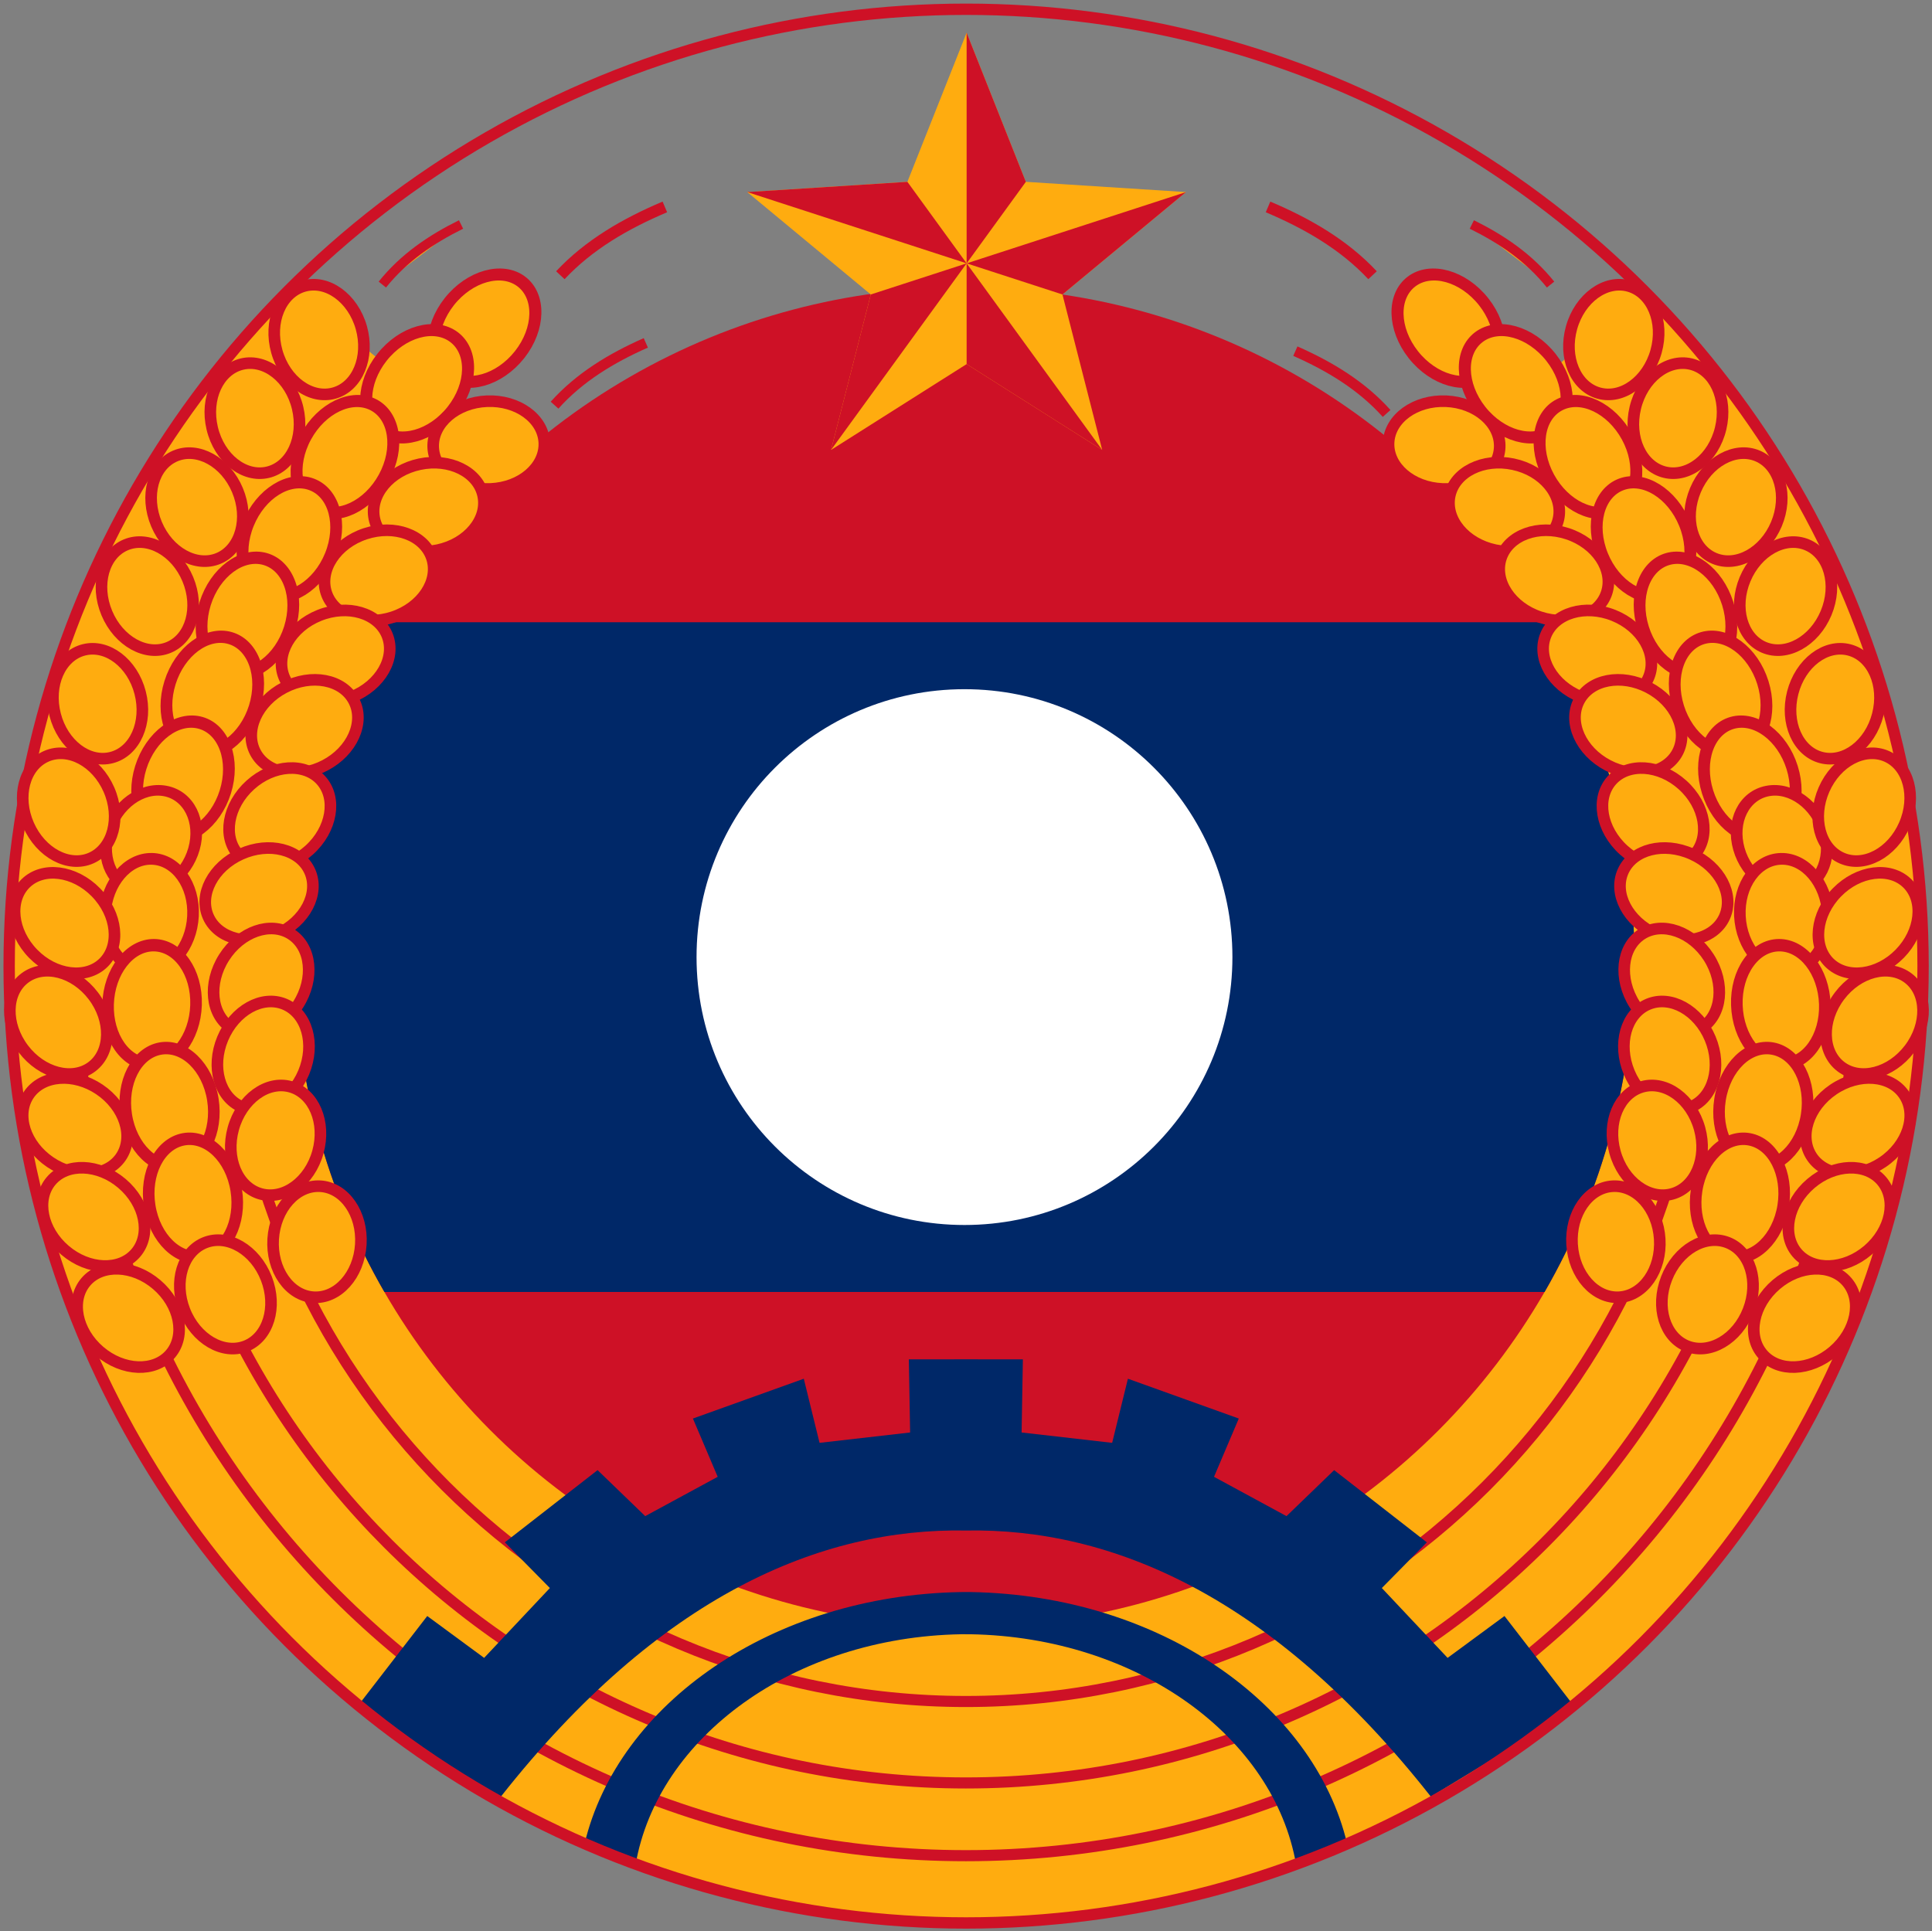 <svg xmlns="http://www.w3.org/2000/svg" width="601.998" height="601.868"><rect width="100%" height="100%" fill="#808080" stroke="none"/><defs><clipPath clipPathUnits="userSpaceOnUse" id="a"><circle cx="300" cy="200" r="200" fill="red" fill-rule="evenodd" stroke-width="1.418"/></clipPath></defs><g transform="translate(-1389.736 -1955.243) scale(3.611)"><path d="M550.778 624.815c0 45.604-36.969 82.573-82.572 82.573-45.604 0-82.573-36.97-82.573-82.573 0-22.866 9.295-43.561 24.312-58.514l27.417 22.25 62.85.339 26.632-22.21c14.795 14.922 23.934 35.461 23.934 58.135z" fill="#ffac0f"/><g transform="matrix(.289 0 0 .289 381.387 566.266)" clip-path="url(#a)"><path d="M0 0h600v400H0Z" fill="#ce1126"/><path d="M0 100h600v200H0Z" fill="#002868"/><circle r="80" cy="200" cx="300" fill="#fff"/></g><path d="M531.698 624.815c0 35.066-28.426 63.493-63.492 63.493s-63.493-28.427-63.493-63.493" fill="none" stroke="#ce1126" stroke-width=".957"/><path d="M538.728 624.815c0 38.948-31.574 70.522-70.522 70.522-38.949 0-70.522-31.574-70.522-70.522" fill="none" stroke="#ce1126" stroke-width=".957"/><path d="M545.004 624.815c0 42.415-34.384 76.799-76.798 76.799-42.415 0-76.799-34.384-76.799-76.799" fill="none" stroke="#ce1126" stroke-width=".958"/><path d="m468.206 658.778-4.92.002.11 6.312-7.815.894-1.36-5.533-9.568 3.435 2.139 5.03-6.255 3.392-4.11-3.97-8.002 6.233 3.885 3.943-5.673 6.028-4.908-3.613-6.16 7.98c4.163 2.549 7.687 6.12 12.51 7.612 13.697-17.393 27.632-23.203 40.127-22.97 12.494-.233 26.43 5.577 40.127 22.97l12.51-7.612-6.16-7.98-4.908 3.613-5.674-6.028 3.885-3.943-8-6.232-4.112 3.97-6.254-3.393 2.138-5.03-9.568-3.435-1.36 5.533-7.814-.894.11-6.312z" fill="#002868"/><path d="M468.206 678.86c-.152.002-.304.002-.456.005-16.212.283-29.568 9.608-32.451 21.739.699.304 1.357.688 2.066.974.763.307 1.567.531 2.34.816 1.901-11.004 13.632-19.637 28.108-19.89.132-.001.261.002.393.001.131 0 .26-.003.392 0 14.477.252 26.207 8.885 28.108 19.889.774-.285 1.577-.51 2.34-.816.709-.286 1.368-.67 2.067-.974-2.884-12.131-16.24-21.456-32.451-21.74l-.456-.003z" fill="#002868"/><circle r="84.348" cy="624.815" cx="468.206" transform="matrix(.979 0 0 .979 9.854 13.15)" fill="none" stroke="#ce1126"/><g clip-rule="evenodd" fill-rule="evenodd"><path d="m456.573 580.297 11.699-7.407 11.698 7.407-3.43-13.415 10.66-8.837-13.818-.884-5.11-12.868-5.111 12.868-13.818.884 10.659 8.837z" fill="#ffac0f"/><path d="m487.2 558.045-10.66 8.837-8.268-2.686z" fill="#ce1126"/><path d="m468.272 544.293 5.11 12.868-5.11 7.035zM468.272 564.196l-16.223-5.272-2.706-.88 2.706-.172 11.112-.711zM456.573 580.297l3.429-13.415 8.27-2.686zM479.97 580.297l-11.698-7.407v-8.694Z" fill="#ce1126"/></g><g stroke="#ce1126"><ellipse ry="4.798" rx="3.788" cy="653.352" cx="404.314" transform="matrix(.801 .603 -.663 .84 535.98 -222.826)" fill="#ffac0f"/><ellipse ry="4.798" rx="3.788" cy="653.352" cx="404.314" transform="matrix(.801 .603 -.663 .84 530.172 -218.028)" fill="#ffac0f"/><ellipse ry="4.798" rx="3.788" cy="653.352" cx="404.314" transform="matrix(.891 .459 -.512 .94 388.899 -218.821)" fill="#ffac0f"/><ellipse ry="4.798" rx="3.788" cy="653.352" cx="404.314" transform="matrix(.937 .356 -.403 .992 294.29 -204.025)" fill="#ffac0f"/><ellipse ry="4.798" rx="3.788" cy="653.352" cx="404.314" transform="matrix(.963 .278 -.32 1.021 225.931 -184.858)" fill="#ffac0f"/><ellipse ry="4.798" rx="3.788" cy="653.352" cx="404.314" transform="matrix(.963 .278 -.32 1.021 222.9 -178.04)" fill="#ffac0f"/><ellipse ry="4.798" rx="3.788" cy="653.352" cx="404.314" transform="matrix(.963 .278 -.32 1.021 220.375 -170.716)" fill="#ffac0f"/><ellipse ry="4.798" rx="3.788" cy="653.352" cx="404.314" transform="matrix(.975 .186 -.254 .895 169.652 -45.926)" fill="#ffac0f"/><ellipse ry="4.798" rx="3.788" cy="653.352" cx="404.314" transform="matrix(1.002 .023 -.051 1.011 25.918 -49.4)" fill="#ffac0f"/><ellipse ry="4.798" rx="3.788" cy="653.352" cx="404.314" transform="matrix(1.002 .009 -.034 1.07 15.074 -74.553)" fill="#ffac0f"/><ellipse ry="4.798" rx="3.788" cy="653.352" cx="404.314" transform="matrix(.986 -.18 .168 1.057 -108.923 19.217)" fill="#ffac0f"/><ellipse ry="4.798" rx="3.788" cy="653.352" cx="404.314" transform="matrix(.986 -.18 .168 1.057 -106.903 27.046)" fill="#ffac0f"/><ellipse ry="4.798" rx="3.788" cy="653.352" cx="404.314" transform="rotate(-21.268 403.838 653.263)" fill="#ffac0f"/><ellipse ry="4.798" rx="3.788" cy="653.352" cx="404.314" transform="rotate(-49.509 402.127 663.382)" fill="#ffac0f"/><ellipse ry="4.798" rx="3.788" cy="653.352" cx="404.314" transform="rotate(-15.692 108.725 582.74)" fill="#ffac0f"/><ellipse ry="4.798" rx="3.788" cy="653.352" cx="404.314" transform="rotate(-13.452 84.234 604.662)" fill="#ffac0f"/><ellipse ry="4.798" rx="3.788" cy="653.352" cx="404.314" transform="rotate(-22.842 234.494 625.37)" fill="#ffac0f"/><ellipse ry="4.798" rx="3.788" cy="653.352" cx="404.314" transform="rotate(-22.694 250.355 639.928)" fill="#ffac0f"/><ellipse ry="4.798" rx="3.788" cy="653.352" cx="404.314" transform="rotate(-14.475 197.41 671.187)" fill="#ffac0f"/><ellipse ry="4.798" rx="3.788" cy="653.352" cx="404.314" transform="rotate(-23.646 296.699 664.548)" fill="#ffac0f"/><ellipse ry="4.798" rx="3.788" cy="653.352" cx="404.314" transform="rotate(-44.353 357.845 654.27)" fill="#ffac0f"/><ellipse ry="4.798" rx="3.788" cy="653.352" cx="404.314" transform="rotate(-37.178 361.943 662.962)" fill="#ffac0f"/><ellipse ry="4.798" rx="3.788" cy="653.352" cx="404.314" transform="rotate(-56.003 383.974 658.205)" fill="#ffac0f"/><ellipse ry="4.798" rx="3.788" cy="653.352" cx="404.314" transform="rotate(-49.631 391.198 662.228)" fill="#ffac0f"/><ellipse ry="4.798" rx="3.788" cy="653.352" cx="404.314" transform="rotate(-92.4 380.446 605.72)" fill="#ffac0f"/><ellipse ry="4.798" rx="3.788" cy="653.352" cx="404.314" transform="rotate(-101.942 385.478 612.183)" fill="#ffac0f"/><ellipse ry="4.798" rx="3.788" cy="653.352" cx="404.314" transform="rotate(-108.232 388.436 617.444)" fill="#ffac0f"/><ellipse ry="4.798" rx="3.788" cy="653.352" cx="404.314" transform="rotate(-111.909 390.4 622.51)" fill="#ffac0f"/><ellipse ry="4.798" rx="3.788" cy="653.352" cx="404.314" transform="rotate(-117.574 392.827 626.689)" fill="#ffac0f"/><ellipse ry="4.798" rx="3.788" cy="653.352" cx="404.314" transform="rotate(-132.049 397.468 631.644)" fill="#ffac0f"/><ellipse ry="4.798" rx="3.788" cy="653.352" cx="404.314" transform="rotate(-114.181 394.53 635.051)" fill="#ffac0f"/><ellipse ry="4.798" rx="3.788" cy="653.352" cx="404.314" transform="rotate(-147.56 401.895 639.292)" fill="#ffac0f"/><ellipse ry="4.798" rx="3.788" cy="653.352" cx="404.314" transform="rotate(-157.397 403.866 642.63)" fill="#ffac0f"/><ellipse ry="4.798" rx="3.788" cy="653.352" cx="404.314" transform="rotate(-164.51 405.563 646.321)" fill="#ffac0f"/><ellipse ry="4.798" rx="3.788" cy="653.352" cx="404.314" transform="rotate(-176.474 408.192 650.869)" fill="#ffac0f"/><path d="M433.214 565.22c2.47-2.634 5.599-4.446 9.018-5.894" fill="none"/><path d="M432.714 576.434c2.157-2.403 4.89-4.055 7.875-5.376" fill="none" stroke-width=".893"/><path d="M417.854 566.027c1.86-2.318 4.217-3.912 6.792-5.186" fill="#ffac0f" stroke-width=".814"/></g><g transform="matrix(-1 0 0 1 936.513 0)" stroke="#ce1126"><ellipse ry="4.798" rx="3.788" cy="653.352" cx="404.314" transform="matrix(.801 .603 -.663 .84 535.98 -222.826)" fill="#ffac0f"/><ellipse ry="4.798" rx="3.788" cy="653.352" cx="404.314" transform="matrix(.801 .603 -.663 .84 530.172 -218.028)" fill="#ffac0f"/><ellipse ry="4.798" rx="3.788" cy="653.352" cx="404.314" transform="matrix(.891 .459 -.512 .94 388.899 -218.821)" fill="#ffac0f"/><ellipse ry="4.798" rx="3.788" cy="653.352" cx="404.314" transform="matrix(.937 .356 -.403 .992 294.29 -204.025)" fill="#ffac0f"/><ellipse ry="4.798" rx="3.788" cy="653.352" cx="404.314" transform="matrix(.963 .278 -.32 1.021 225.931 -184.858)" fill="#ffac0f"/><ellipse ry="4.798" rx="3.788" cy="653.352" cx="404.314" transform="matrix(.963 .278 -.32 1.021 222.9 -178.04)" fill="#ffac0f"/><ellipse ry="4.798" rx="3.788" cy="653.352" cx="404.314" transform="matrix(.963 .278 -.32 1.021 220.375 -170.716)" fill="#ffac0f"/><ellipse ry="4.798" rx="3.788" cy="653.352" cx="404.314" transform="matrix(.975 .186 -.254 .895 169.652 -45.926)" fill="#ffac0f"/><ellipse ry="4.798" rx="3.788" cy="653.352" cx="404.314" transform="matrix(1.002 .023 -.051 1.011 25.918 -49.4)" fill="#ffac0f"/><ellipse ry="4.798" rx="3.788" cy="653.352" cx="404.314" transform="matrix(1.002 .009 -.034 1.07 15.074 -74.553)" fill="#ffac0f"/><ellipse ry="4.798" rx="3.788" cy="653.352" cx="404.314" transform="matrix(.986 -.18 .168 1.057 -108.923 19.217)" fill="#ffac0f"/><ellipse ry="4.798" rx="3.788" cy="653.352" cx="404.314" transform="matrix(.986 -.18 .168 1.057 -106.903 27.046)" fill="#ffac0f"/><ellipse ry="4.798" rx="3.788" cy="653.352" cx="404.314" transform="rotate(-21.268 403.838 653.263)" fill="#ffac0f"/><ellipse ry="4.798" rx="3.788" cy="653.352" cx="404.314" transform="rotate(-49.509 402.127 663.382)" fill="#ffac0f"/><ellipse ry="4.798" rx="3.788" cy="653.352" cx="404.314" transform="rotate(-15.692 108.725 582.74)" fill="#ffac0f"/><ellipse ry="4.798" rx="3.788" cy="653.352" cx="404.314" transform="rotate(-13.452 84.234 604.662)" fill="#ffac0f"/><ellipse ry="4.798" rx="3.788" cy="653.352" cx="404.314" transform="rotate(-22.842 234.494 625.37)" fill="#ffac0f"/><ellipse ry="4.798" rx="3.788" cy="653.352" cx="404.314" transform="rotate(-22.694 250.355 639.928)" fill="#ffac0f"/><ellipse ry="4.798" rx="3.788" cy="653.352" cx="404.314" transform="rotate(-14.475 197.41 671.187)" fill="#ffac0f"/><ellipse ry="4.798" rx="3.788" cy="653.352" cx="404.314" transform="rotate(-23.646 296.699 664.548)" fill="#ffac0f"/><ellipse ry="4.798" rx="3.788" cy="653.352" cx="404.314" transform="rotate(-44.353 357.845 654.27)" fill="#ffac0f"/><ellipse ry="4.798" rx="3.788" cy="653.352" cx="404.314" transform="rotate(-37.178 361.943 662.962)" fill="#ffac0f"/><ellipse ry="4.798" rx="3.788" cy="653.352" cx="404.314" transform="rotate(-56.003 383.974 658.205)" fill="#ffac0f"/><ellipse ry="4.798" rx="3.788" cy="653.352" cx="404.314" transform="rotate(-49.631 391.198 662.228)" fill="#ffac0f"/><ellipse ry="4.798" rx="3.788" cy="653.352" cx="404.314" transform="rotate(-92.4 380.446 605.72)" fill="#ffac0f"/><ellipse ry="4.798" rx="3.788" cy="653.352" cx="404.314" transform="rotate(-101.942 385.478 612.183)" fill="#ffac0f"/><ellipse ry="4.798" rx="3.788" cy="653.352" cx="404.314" transform="rotate(-108.232 388.436 617.444)" fill="#ffac0f"/><ellipse ry="4.798" rx="3.788" cy="653.352" cx="404.314" transform="rotate(-111.909 390.4 622.51)" fill="#ffac0f"/><ellipse ry="4.798" rx="3.788" cy="653.352" cx="404.314" transform="rotate(-117.574 392.827 626.689)" fill="#ffac0f"/><ellipse ry="4.798" rx="3.788" cy="653.352" cx="404.314" transform="rotate(-132.049 397.468 631.644)" fill="#ffac0f"/><ellipse ry="4.798" rx="3.788" cy="653.352" cx="404.314" transform="rotate(-114.181 394.53 635.051)" fill="#ffac0f"/><ellipse ry="4.798" rx="3.788" cy="653.352" cx="404.314" transform="rotate(-147.56 401.895 639.292)" fill="#ffac0f"/><ellipse ry="4.798" rx="3.788" cy="653.352" cx="404.314" transform="rotate(-157.397 403.866 642.63)" fill="#ffac0f"/><ellipse ry="4.798" rx="3.788" cy="653.352" cx="404.314" transform="rotate(-164.51 405.563 646.321)" fill="#ffac0f"/><ellipse ry="4.798" rx="3.788" cy="653.352" cx="404.314" transform="rotate(-176.474 408.192 650.869)" fill="#ffac0f"/><path d="M433.214 565.22c2.47-2.634 5.599-4.446 9.018-5.894" fill="none"/><path d="M432 577.148c2.157-2.402 4.889-4.055 7.875-5.375" fill="none" stroke-width=".893"/><path d="M417.854 566.027c1.86-2.318 4.217-3.912 6.792-5.186" fill="#ffac0f" stroke-width=".814"/></g></g></svg>